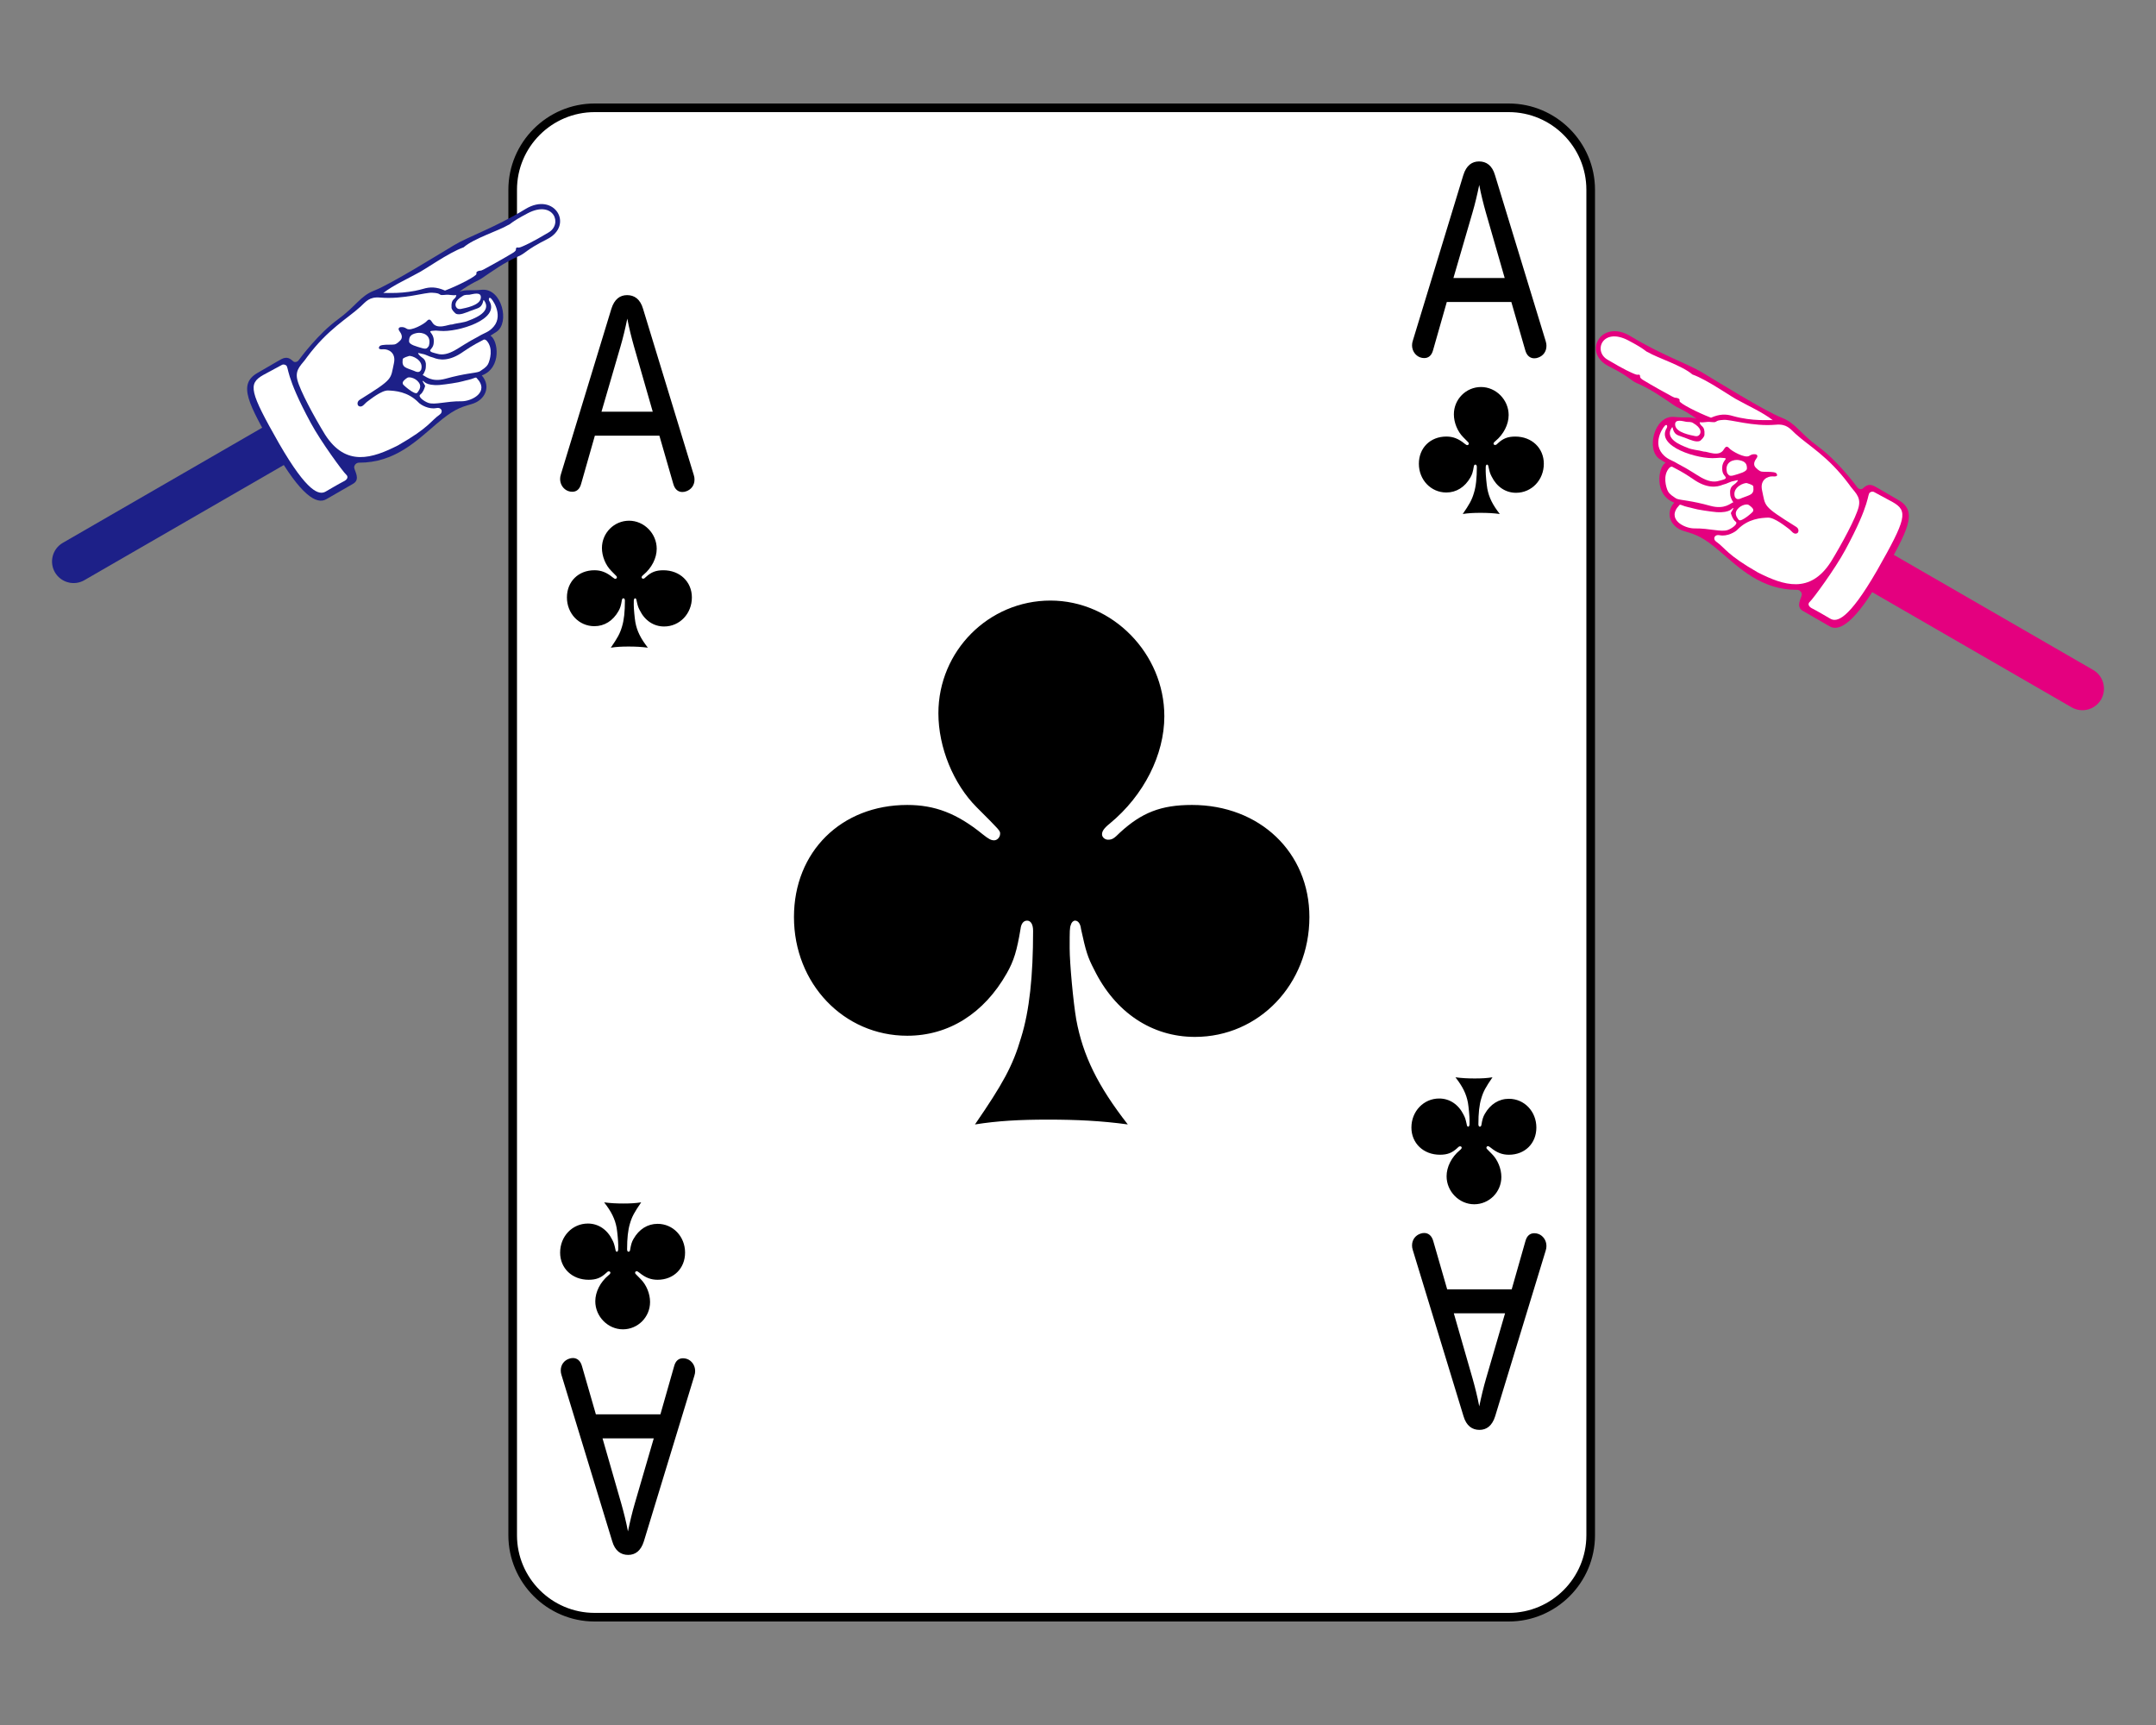 <?xml version="1.0" encoding="utf-8"?>
<!-- Generator: Adobe Illustrator 16.0.3, SVG Export Plug-In . SVG Version: 6.00 Build 0)  -->
<!DOCTYPE svg PUBLIC "-//W3C//DTD SVG 1.1//EN" "http://www.w3.org/Graphics/SVG/1.1/DTD/svg11.dtd">
<svg version="1.1" id="レイヤー_1" xmlns="http://www.w3.org/2000/svg" xmlns:xlink="http://www.w3.org/1999/xlink" x="0px"
	 y="0px" width="250px" height="200px" viewBox="0 0 250 200" enable-background="new 0 0 250 200" xml:space="preserve">
<rect x="0" y="0" width="250" height="200" fill="#808080" stroke="none"/>
<g>
	<g>
		<g>
			<path fill="#FFFFFF" d="M68.948,187.5c-5.238,0-9.5-4.262-9.5-9.5V22c0-5.238,4.262-9.5,9.5-9.5h106.001
				c5.238,0,9.5,4.262,9.5,9.5v156c0,5.238-4.262,9.5-9.5,9.5H68.948z"/>
			<path d="M174.949,13c4.961,0,9,4.037,9,9v156c0,4.963-4.039,9-9,9H68.948c-4.962,0-9-4.037-9-9V22c0-4.963,4.038-9,9-9H174.949
				 M174.949,12H68.948c-5.5,0-10,4.5-10,10v156c0,5.5,4.5,10,10,10h106.001c5.5,0,10-4.5,10-10V22
				C184.949,16.5,180.449,12,174.949,12L174.949,12z"/>
		</g>
		<path d="M121.531,129.811c-3.335,0-5.837,0.141-8.478,0.559c3.195-4.656,4.377-6.742,5.351-10.078
			c0.973-3.129,1.389-7.156,1.389-12.371c0-0.766-0.278-1.18-0.694-1.18s-0.694,0.348-0.764,0.973c-0.418,2.5-0.765,3.684-1.6,5.143
			c-2.641,4.654-6.739,7.229-11.535,7.229c-7.366,0-13.135-6.047-13.135-13.76c0-7.576,5.49-12.997,13.135-12.997
			c3.196,0,5.768,0.973,8.756,3.406c0.695,0.555,0.974,0.694,1.322,0.694c0.346,0,0.693-0.347,0.693-0.767
			c0-0.346,0-0.346-2.71-3.056c-2.71-2.709-4.448-6.949-4.448-10.909c0-7.227,5.838-13.066,12.996-13.066
			c7.16,0,13.203,6.115,13.203,13.414c0,4.447-2.363,9.171-6.324,12.438c-0.695,0.556-0.902,0.903-0.902,1.251
			s0.348,0.624,0.695,0.624c0.488,0,0.695-0.14,1.391-0.833c2.5-2.293,4.727-3.197,8.34-3.197c7.852,0,13.621,5.489,13.621,12.997
			c0,7.779-5.84,13.896-13.273,13.896c-5.004,0-9.246-2.848-11.676-7.783c-0.766-1.459-0.973-2.154-1.532-4.725
			c-0.066-0.625-0.346-0.973-0.691-0.973c-0.211,0-0.418,0.207-0.488,0.486c-0.139,0.346-0.139,0.627-0.139,2.709
			c0,1.738,0.416,6.254,0.764,8.27c0.766,4.172,2.504,7.715,5.977,12.164C127.715,129.951,124.867,129.811,121.531,129.811z"/>
		<g>
			<path d="M67.391,56.079c-0.176,0.682-0.572,0.938-1.034,0.938c-0.154,0-0.33-0.027-0.484-0.087
				c-0.527-0.199-0.924-0.737-0.924-1.391c0-0.169,0.021-0.342,0.088-0.541l5.854-19.192c0.352-1.134,1.012-1.588,1.826-1.588
				c0.836,0,1.52,0.454,1.849,1.588l5.877,19.251c0.066,0.2,0.089,0.369,0.089,0.54c0,0.682-0.396,1.164-0.948,1.36
				c-0.153,0.06-0.308,0.087-0.462,0.087c-0.462,0-0.879-0.283-1.057-0.965l-1.605-5.565h-7.483L67.391,56.079z M75.689,47.732
				l-2.179-7.58c-0.265-0.938-0.572-2.132-0.771-3.21c-0.219,1.078-0.506,2.272-0.791,3.237l-2.201,7.553H75.689z"/>
			<path d="M72.882,74.961c-0.809,0-1.415,0.033-2.055,0.133c0.774-1.127,1.062-1.633,1.297-2.441c0.236-0.758,0.337-1.736,0.337-3
				c0-0.184-0.068-0.285-0.168-0.285c-0.102,0-0.169,0.084-0.186,0.236c-0.102,0.605-0.186,0.893-0.388,1.246
				c-0.641,1.129-1.634,1.752-2.797,1.752c-1.786,0-3.184-1.467-3.184-3.336c0-1.836,1.33-3.15,3.184-3.15
				c0.774,0,1.398,0.236,2.123,0.826c0.168,0.135,0.235,0.168,0.32,0.168c0.084,0,0.168-0.084,0.168-0.186
				c0-0.084,0-0.084-0.657-0.74c-0.656-0.658-1.078-1.686-1.078-2.646c0-1.752,1.415-3.166,3.15-3.166s3.201,1.482,3.201,3.252
				c0,1.078-0.573,2.223-1.533,3.016c-0.168,0.135-0.219,0.219-0.219,0.303s0.084,0.15,0.168,0.15c0.118,0,0.169-0.033,0.338-0.201
				c0.605-0.557,1.145-0.775,2.021-0.775c1.904,0,3.303,1.33,3.303,3.15c0,1.887-1.416,3.369-3.218,3.369
				c-1.213,0-2.241-0.689-2.831-1.887c-0.185-0.354-0.235-0.521-0.37-1.145c-0.017-0.152-0.084-0.236-0.169-0.236
				c-0.05,0-0.101,0.051-0.117,0.117c-0.034,0.084-0.034,0.152-0.034,0.656c0,0.422,0.102,1.518,0.186,2.006
				c0.186,1.01,0.606,1.869,1.449,2.947C74.381,74.995,73.691,74.961,72.882,74.961z"/>
		</g>
		<g>
			<path d="M166.178,40.578c-0.176,0.682-0.572,0.938-1.033,0.938c-0.156,0-0.332-0.027-0.484-0.087
				c-0.527-0.199-0.926-0.737-0.926-1.391c0-0.169,0.023-0.342,0.09-0.541l5.854-19.192c0.352-1.134,1.012-1.588,1.826-1.588
				c0.836,0,1.52,0.454,1.848,1.588l5.879,19.251c0.066,0.2,0.088,0.369,0.088,0.54c0,0.682-0.396,1.164-0.947,1.36
				c-0.154,0.06-0.309,0.087-0.463,0.087c-0.463,0-0.879-0.283-1.057-0.965l-1.605-5.565h-7.484L166.178,40.578z M174.477,32.231
				l-2.18-7.58c-0.266-0.938-0.572-2.132-0.771-3.21c-0.219,1.078-0.506,2.272-0.791,3.237l-2.201,7.553H174.477z"/>
			<path d="M171.668,59.46c-0.809,0-1.414,0.033-2.055,0.133c0.775-1.127,1.063-1.633,1.297-2.441c0.238-0.758,0.338-1.736,0.338-3
				c0-0.184-0.068-0.285-0.168-0.285c-0.102,0-0.17,0.084-0.186,0.236c-0.102,0.605-0.186,0.893-0.387,1.246
				c-0.641,1.129-1.635,1.752-2.797,1.752c-1.787,0-3.184-1.467-3.184-3.336c0-1.836,1.328-3.15,3.184-3.15
				c0.773,0,1.398,0.236,2.121,0.826c0.168,0.135,0.236,0.168,0.32,0.168c0.086,0,0.168-0.084,0.168-0.186
				c0-0.084,0-0.084-0.656-0.74c-0.656-0.658-1.078-1.686-1.078-2.646c0-1.752,1.414-3.166,3.15-3.166s3.201,1.482,3.201,3.252
				c0,1.078-0.574,2.223-1.533,3.016c-0.168,0.135-0.219,0.219-0.219,0.303s0.084,0.15,0.168,0.15c0.119,0,0.17-0.033,0.338-0.201
				c0.605-0.557,1.145-0.775,2.02-0.775c1.906,0,3.305,1.33,3.305,3.15c0,1.887-1.418,3.369-3.219,3.369
				c-1.213,0-2.242-0.689-2.832-1.887c-0.184-0.354-0.234-0.521-0.369-1.145c-0.018-0.152-0.084-0.236-0.17-0.236
				c-0.049,0-0.1,0.051-0.117,0.117c-0.033,0.084-0.033,0.152-0.033,0.656c0,0.422,0.102,1.518,0.186,2.006
				c0.186,1.01,0.605,1.869,1.449,2.947C173.168,59.494,172.477,59.46,171.668,59.46z"/>
		</g>
		<g>
			<path d="M176.875,143.92c0.176-0.68,0.574-0.938,1.035-0.938c0.154,0,0.33,0.027,0.484,0.086
				c0.527,0.199,0.924,0.738,0.924,1.391c0,0.172-0.021,0.344-0.088,0.543l-5.855,19.191c-0.352,1.133-1.012,1.59-1.824,1.59
				c-0.836,0-1.52-0.457-1.85-1.59l-5.877-19.25c-0.066-0.199-0.09-0.371-0.09-0.539c0-0.684,0.398-1.164,0.949-1.363
				c0.152-0.059,0.309-0.086,0.461-0.086c0.463,0,0.879,0.285,1.059,0.965l1.605,5.566h7.482L176.875,143.92z M168.578,152.268
				l2.18,7.578c0.264,0.938,0.57,2.133,0.77,3.211c0.219-1.078,0.508-2.273,0.793-3.238l2.199-7.551H168.578z"/>
			<path d="M171.008,125.039c0.809,0,1.414-0.033,2.055-0.135c-0.775,1.129-1.063,1.635-1.297,2.441
				c-0.238,0.76-0.338,1.738-0.338,3c0,0.186,0.068,0.285,0.168,0.285c0.102,0,0.17-0.082,0.186-0.234
				c0.102-0.605,0.186-0.895,0.387-1.246c0.641-1.129,1.635-1.754,2.797-1.754c1.787,0,3.184,1.469,3.184,3.336
				c0,1.836-1.328,3.152-3.184,3.152c-0.773,0-1.398-0.238-2.121-0.828c-0.168-0.133-0.236-0.168-0.32-0.168
				c-0.086,0-0.168,0.086-0.168,0.188c0,0.082,0,0.082,0.656,0.74s1.078,1.686,1.078,2.646c0,1.75-1.414,3.164-3.15,3.164
				s-3.201-1.48-3.201-3.25c0-1.078,0.574-2.223,1.533-3.016c0.168-0.135,0.219-0.219,0.219-0.305c0-0.082-0.084-0.148-0.168-0.148
				c-0.119,0-0.17,0.031-0.338,0.199c-0.605,0.559-1.145,0.777-2.02,0.777c-1.906,0-3.305-1.332-3.305-3.152
				c0-1.887,1.418-3.367,3.219-3.367c1.213,0,2.242,0.689,2.832,1.887c0.184,0.352,0.234,0.521,0.369,1.145
				c0.018,0.152,0.084,0.234,0.17,0.234c0.049,0,0.1-0.049,0.117-0.117c0.033-0.082,0.033-0.152,0.033-0.656
				c0-0.422-0.102-1.516-0.186-2.004c-0.186-1.012-0.605-1.871-1.449-2.949C169.508,125.006,170.199,125.039,171.008,125.039z"/>
		</g>
		<g>
			<path d="M78.164,158.418c0.176-0.682,0.572-0.938,1.034-0.938c0.154,0,0.33,0.027,0.484,0.086
				c0.527,0.199,0.924,0.738,0.924,1.391c0,0.17-0.021,0.342-0.088,0.541l-5.854,19.193c-0.352,1.133-1.012,1.588-1.826,1.588
				c-0.836,0-1.52-0.455-1.849-1.588l-5.877-19.252c-0.066-0.199-0.089-0.369-0.089-0.539c0-0.682,0.396-1.164,0.948-1.361
				c0.153-0.059,0.308-0.086,0.462-0.086c0.462,0,0.879,0.283,1.057,0.965l1.605,5.564h7.483L78.164,158.418z M69.866,166.764
				l2.179,7.58c0.265,0.938,0.572,2.133,0.771,3.211c0.219-1.078,0.506-2.273,0.791-3.238l2.201-7.553H69.866z"/>
			<path d="M72.294,139.537c0.809,0,1.415-0.035,2.055-0.135c-0.774,1.127-1.062,1.635-1.297,2.441c-0.236,0.76-0.337,1.736-0.337,3
				c0,0.186,0.068,0.285,0.168,0.285c0.102,0,0.169-0.084,0.186-0.236c0.102-0.605,0.186-0.893,0.388-1.246
				c0.641-1.129,1.634-1.752,2.797-1.752c1.786,0,3.184,1.467,3.184,3.336c0,1.836-1.33,3.15-3.184,3.15
				c-0.774,0-1.398-0.236-2.123-0.826c-0.168-0.135-0.235-0.168-0.32-0.168c-0.084,0-0.168,0.084-0.168,0.186
				c0,0.084,0,0.084,0.657,0.742c0.656,0.656,1.078,1.684,1.078,2.645c0,1.752-1.415,3.166-3.15,3.166s-3.201-1.482-3.201-3.252
				c0-1.078,0.573-2.223,1.533-3.016c0.168-0.133,0.219-0.219,0.219-0.303s-0.084-0.15-0.168-0.15c-0.118,0-0.169,0.033-0.338,0.201
				c-0.605,0.557-1.145,0.775-2.021,0.775c-1.904,0-3.303-1.33-3.303-3.15c0-1.887,1.416-3.369,3.218-3.369
				c1.213,0,2.241,0.691,2.831,1.887c0.185,0.354,0.235,0.523,0.37,1.145c0.017,0.152,0.084,0.236,0.169,0.236
				c0.05,0,0.101-0.049,0.117-0.117c0.034-0.084,0.034-0.152,0.034-0.656c0-0.422-0.102-1.518-0.186-2.006
				c-0.186-1.01-0.606-1.869-1.449-2.947C70.795,139.502,71.486,139.537,72.294,139.537z"/>
		</g>
	</g>
	<g>
		<path fill="#E4007F" d="M240.214,82.007l-25.8-14.896c-1.195-0.689-1.606-2.219-0.914-3.417c0.691-1.195,2.219-1.605,3.413-0.914
			l25.801,14.897c1.197,0.689,1.606,2.22,0.919,3.416C242.94,82.288,241.411,82.699,240.214,82.007z"/>
		<g>
			<path fill="#E4007F" d="M192.429,53.212l0.704,0.447c-0.879,0.484-1.363,3.73,1,4.613c-1.114,1.279-0.399,2.881,1.204,3.326
				c1.381,0.393,2.151,0.678,4.034,2.279c2.332,1.984,4.868,4.523,8.996,4.508c0.359-0.004,0.582,0.334,0.563,0.559
				c-0.047,0.424-0.738,1.361,0.094,1.867l3.148,1.816c1.12,0.649,2.968-0.477,5.961-5.699c3.117-5.441,4.284-7.602,2.05-8.922
				c-2.194-1.289-2.812-1.625-2.812-1.625c-0.72-0.382-1.099,0.018-1.384,0.262c-0.163,0.141-0.476,0.062-0.608-0.122
				c-0.211-0.288-2.301-3.103-4.559-4.747c-2.098-1.526-2.579-2.705-4.216-3.342c-1.941-0.753-7.589-4.269-9.299-5.29
				c-1.674-0.993-4.692-2.007-8.231-4.163c-3.383-2.059-5.692,1.899-2.504,3.5c2.516,1.266,2.43,1.605,3.331,1.988
				c1.579,0.672,3.109,1.783,4.208,2.524c0.503,0.341,1.171,0.515,2.612,1.563c-0.96-0.286-1.133-0.071-2.651-0.22
				C191.793,48.196,190.863,52.175,192.429,53.212z"/>
			<path fill="#FFFFFF" d="M213.964,63.776c-1.187,2.201-3.769,5.703-4.09,5.979c-0.3,0.257-0.179,0.594,0.329,0.826
				c0.348,0.165,2.031,1.151,2.031,1.151c0.741,0.427,2.085,0.185,5.418-5.588c3.41-5.996,3.609-6.898,1.843-7.916l-2.219-1.199
				c-0.145-0.052-0.288-0.031-0.436,0.064C216.473,57.331,216.973,58.222,213.964,63.776z"/>
			<path fill="#FFFFFF" d="M208.531,61.417c0.04,0.152-0.021,0.334-0.109,0.386c-0.418,0.267-0.692-0.276-1.017-0.503
				c-0.269-0.188-1.64-1.324-2.413-1.285c-0.765,0.033-2.273,0.102-3.536,1.404c-0.221,0.248-1.183,0.818-2.051,0.635
				c-0.608-0.133-0.823,0.441-0.413,0.738c1.113,0.785,1.187,1.484,4.843,3.58c2.996,1.518,6.047,2.53,8.467-1.232
				c1.284-2.092,2.913-5.117,3.222-6.371c0.312-1.273-0.579-1.777-1.13-2.629c-2.434-3.266-4.647-4.427-6.21-5.859
				c-0.617-0.568-0.996-1.153-2.262-1.04c-2.695,0.238-5.274-0.636-6.066-0.558c-0.535,0.025-0.716,0.09-0.86,0.195
				c-0.233,0.174-0.655-0.031-1.155,0.054c-0.313,0.032-0.461,0.059-0.759,0.018c0.08,0.603,0.638,0.302,0.56,1.471
				c-0.02,0.249-0.341,0.554-0.488,0.676c-0.427,0.252-1.253-0.146-1.595-0.271c-0.273-0.095-0.601-0.221-0.906-0.328
				c-0.824-0.289-0.608-1.18-0.788-0.923c-0.927,1.284,1.066,2.06,1.727,2.306c0.629,0.297,1.292,0.281,1.984,0.479
				c0.374-0.049,1.777,0.706,2.324-0.275c0.109-0.146,0.281-0.513,0.621-0.107c0.258,0.307,1.819,1.194,2.312,0.879
				c0.223-0.143,0.406-0.217,0.684-0.189c0.278,0.027,0.337,0.229,0.161,0.465c-0.222,0.297-0.454,0.751-0.059,1.116
				c0.344,0.337,0.539,0.461,0.918,0.451c0.391,0.012,1.161-0.025,1.41,0.146c0.172,0.189,0.246,0.448-0.383,0.389
				c-0.57-0.039-1.524,0.373-1.239,1.637c0.416,1.865,0.001,1.75,3.891,4.174C208.397,61.155,208.488,61.253,208.531,61.417z"/>
			<path fill="#FFFFFF" d="M201.992,57.735c0.906-0.365,1.434-0.352,1.316-1.287c0.012-0.156-0.168-0.259-0.728-0.43
				c-0.293-0.093-1.769,0.456-1.413,1.598C201.289,57.819,201.449,58.007,201.992,57.735z"/>
			<path fill="#FFFFFF" d="M201.628,60.286c0.264,0.285,1.614-0.893,1.645-0.997c0.051-0.161,0.113-0.326-0.503-0.749
				c-0.289-0.166-1.149,0.089-1.445,0.742C201.124,59.729,201.577,60.233,201.628,60.286z"/>
			<path fill="#FFFFFF" d="M201.148,55.079c0.458-0.148,1.418-0.358,1.418-0.77c0-0.49-0.141-0.818-0.926-0.963
				c-0.524-0.103-1.751,0.137-1.367,1.506C200.48,55.12,200.526,55.271,201.148,55.079z"/>
			<path fill="#FFFFFF" d="M194.718,58.581c-1.551,1.633,0.622,2.695,1.747,2.684c1.815-0.022,3.106,0.456,3.882,0.181
				c0.435-0.154,1.267-0.71,0.907-0.97c-0.316-0.234-0.465-0.696-0.547-0.961c-0.031-0.111,0.374-0.568,0.258-0.623
				c-0.09-0.027-0.263,0.596-1.934,0.485c-0.716-0.065-2.207-0.28-2.691-0.433c-0.375-0.116-0.797-0.152-1.426-0.41
				C194.793,58.496,194.745,58.542,194.718,58.581z"/>
			<path fill="#FFFFFF" d="M193.918,54.124c1.477,0.75,2.004,1.166,2.349,1.383c1.658,1.195,2.831,0.973,3.499,0.695
				c0.555-0.131,0.82-0.355,1.23-0.422c0.332-0.051,0.801-0.302,0.305,0.215c-0.246,0.254-0.594,0.301-0.684,0.907
				c0.008,0.402-0.059,0.605,0.301,1.236c0.048,0.058,0.112,0.107,0.042,0.107c-0.234,0.042-0.933,0.875-2.636,0.404
				c-2.255-0.627-3.402-0.643-3.859-0.807c-0.074-0.027-0.188-0.092-0.27-0.156c-0.59-0.379-0.751-0.607-0.852-0.871
				c-0.106-0.264-0.613-1.692,0.25-2.597C193.714,54.125,193.828,54.074,193.918,54.124z"/>
			<path fill="#FFFFFF" d="M193.172,49.284c-0.141-0.08-1.603,1.906-0.434,3.304c0.573,0.685,1.074,0.724,1.784,1.165
				c1.278,0.656,2.224,1.325,2.734,1.605c0.751,0.415,1.426,0.594,2.071,0.391c0.328-0.099,0.972-0.18,0.741-0.477
				c-0.229-0.29-0.39-0.452-0.366-1.094c0.031-0.837,0.727-1.012,0.23-1.074c-0.426-0.046-0.457-0.047-0.973,0.002
				c-1.984,0.186-7.07-1.33-5.672-3.514C193.363,49.42,193.29,49.222,193.172,49.284z"/>
			<path fill="#FFFFFF" d="M196.332,49.05c-0.255-0.171-0.56-0.113-0.755-0.137c-0.347-0.043-1.452-0.441-1.328,0.406
				c0.126,0.849,1.778,1.132,2.349,1.25c0.25,0.034,0.41-0.059,0.516-0.239C197.214,50.151,197.352,49.64,196.332,49.05z"/>
			<path fill="#FFFFFF" d="M191.078,40.833c1.089,0.655,3.972,1.546,5.164,2.584c1.82,0.645,4.477,2.609,5.469,3.074
				c0.801,0.461,2.707,1.324,3.848,2.223c-0.422-0.057-2.293,0.172-4.617-0.479c-0.798-0.244-1.539-0.246-2.543,0.194
				c-1.546-0.585-3.665-1.679-3.644-1.93c0.006-0.125,0.05-0.25-0.244-0.344c-0.261-0.082-0.175,0.046-0.616-0.184
				c-2.259-1.222-3.418-1.942-3.418-1.942c-0.477-0.317-0.204-0.405-0.356-0.554c-0.128-0.128-0.104,0.102-0.659-0.144
				c-0.293-0.125-1.06-0.435-3.02-1.606c-1.762-0.969-0.645-3.842,2.375-2.252C190.863,40.549,190.742,40.716,191.078,40.833z"/>
		</g>
	</g>
	<g>
		<path fill="#1D2088" d="M9.785,67.267l25.801-14.896c1.195-0.689,1.605-2.22,0.914-3.417c-0.691-1.196-2.218-1.606-3.414-0.914
			L7.285,62.937c-1.196,0.688-1.605,2.22-0.918,3.415C7.06,67.547,8.589,67.958,9.785,67.267z"/>
		<g>
			<path fill="#1D2088" d="M57.57,38.471l-0.703,0.447c0.879,0.484,1.363,3.73-1,4.613c1.113,1.279,0.398,2.882-1.203,3.325
				c-1.382,0.394-2.152,0.679-4.035,2.279c-2.332,1.985-4.867,4.524-8.996,4.509c-0.359-0.004-0.582,0.334-0.563,0.558
				c0.047,0.425,0.738,1.363-0.094,1.868l-3.148,1.815c-1.121,0.649-2.968-0.476-5.961-5.698c-3.117-5.441-4.284-7.602-2.051-8.923
				c2.195-1.288,2.813-1.624,2.813-1.624c0.719-0.382,1.098,0.018,1.383,0.262c0.164,0.141,0.476,0.063,0.609-0.122
				c0.211-0.288,2.3-3.103,4.559-4.747c2.098-1.526,2.579-2.705,4.216-3.342c1.94-0.753,7.589-4.27,9.3-5.29
				c1.673-0.993,4.691-2.007,8.23-4.163c3.383-2.059,5.691,1.899,2.504,3.5c-2.516,1.266-2.431,1.605-3.331,1.988
				c-1.579,0.671-3.11,1.783-4.208,2.523c-0.504,0.342-1.172,0.516-2.613,1.563c0.961-0.287,1.133-0.071,2.652-0.22
				C58.207,33.456,59.137,37.435,57.57,38.471z"/>
			<path fill="#FFFFFF" d="M36.036,49.036c1.187,2.2,3.769,5.703,4.089,5.978c0.301,0.258,0.18,0.595-0.328,0.827
				c-0.348,0.164-2.031,1.15-2.031,1.15c-0.742,0.428-2.086,0.187-5.418-5.589c-3.41-5.995-3.609-6.898-1.844-7.915l2.219-1.199
				c0.145-0.052,0.289-0.03,0.437,0.064C33.527,42.59,33.028,43.48,36.036,49.036z"/>
			<path fill="#FFFFFF" d="M41.469,46.677c-0.039,0.151,0.02,0.333,0.109,0.385c0.418,0.267,0.691-0.275,1.017-0.503
				c0.269-0.188,1.64-1.324,2.413-1.285c0.766,0.034,2.273,0.103,3.535,1.404c0.222,0.248,1.184,0.818,2.052,0.635
				c0.608-0.133,0.823,0.441,0.413,0.738c-1.113,0.784-1.187,1.484-4.844,3.58c-2.996,1.518-6.047,2.529-8.465-1.232
				c-1.285-2.093-2.915-5.117-3.223-6.371c-0.312-1.273,0.578-1.777,1.129-2.629c2.435-3.266,4.648-4.427,6.211-5.859
				c0.617-0.567,0.996-1.152,2.262-1.039c2.695,0.237,5.273-0.636,6.066-0.559c0.535,0.026,0.715,0.091,0.859,0.196
				c0.234,0.174,0.656-0.032,1.156,0.054c0.313,0.031,0.461,0.059,0.758,0.018c-0.079,0.604-0.637,0.303-0.559,1.471
				c0.02,0.249,0.34,0.555,0.488,0.677c0.427,0.253,1.254-0.146,1.594-0.271c0.273-0.095,0.602-0.221,0.906-0.328
				c0.824-0.289,0.609-1.18,0.789-0.923c0.926,1.284-1.066,2.06-1.727,2.306c-0.629,0.297-1.292,0.28-1.984,0.479
				c-0.375-0.049-1.777,0.705-2.324-0.275c-0.109-0.147-0.281-0.515-0.621-0.108c-0.258,0.306-1.819,1.194-2.313,0.879
				c-0.222-0.143-0.406-0.217-0.684-0.19c-0.277,0.028-0.336,0.229-0.16,0.466c0.223,0.297,0.454,0.752,0.059,1.116
				c-0.344,0.337-0.539,0.46-0.918,0.45c-0.391,0.012-1.16-0.026-1.41,0.146c-0.172,0.189-0.246,0.448,0.383,0.389
				c0.57-0.038,1.524,0.373,1.239,1.637c-0.415,1.865-0.001,1.75-3.892,4.175C41.602,46.415,41.512,46.513,41.469,46.677z"/>
			<path fill="#FFFFFF" d="M48.007,42.995c-0.905-0.365-1.433-0.351-1.315-1.288c-0.012-0.155,0.168-0.259,0.727-0.429
				c0.293-0.094,1.77,0.456,1.414,1.597C48.711,43.078,48.551,43.266,48.007,42.995z"/>
			<path fill="#FFFFFF" d="M48.371,45.545c-0.262,0.285-1.613-0.894-1.645-0.997c-0.051-0.161-0.113-0.326,0.504-0.75
				c0.289-0.164,1.148,0.09,1.445,0.742C48.875,44.989,48.422,45.492,48.371,45.545z"/>
			<path fill="#FFFFFF" d="M48.852,40.337c-0.457-0.147-1.419-0.356-1.418-0.768c0-0.491,0.141-0.819,0.926-0.963
				c0.523-0.104,1.75,0.136,1.367,1.505C49.52,40.379,49.473,40.53,48.852,40.337z"/>
			<path fill="#FFFFFF" d="M55.281,43.84c1.552,1.633-0.621,2.694-1.746,2.684c-1.815-0.022-3.105,0.455-3.882,0.181
				c-0.435-0.153-1.267-0.71-0.907-0.97c0.316-0.234,0.465-0.695,0.547-0.961c0.031-0.111-0.374-0.568-0.258-0.622
				c0.09-0.028,0.263,0.595,1.934,0.483c0.715-0.064,2.207-0.279,2.691-0.431c0.375-0.117,0.797-0.153,1.426-0.41
				C55.207,43.754,55.254,43.801,55.281,43.84z"/>
			<path fill="#FFFFFF" d="M56.082,39.383c-1.477,0.75-2.004,1.166-2.348,1.383c-1.66,1.194-2.832,0.973-3.5,0.695
				c-0.555-0.132-0.82-0.355-1.23-0.422c-0.332-0.051-0.801-0.302-0.305,0.215c0.246,0.254,0.594,0.302,0.684,0.906
				c-0.008,0.402,0.059,0.605-0.301,1.236c-0.047,0.059-0.113,0.107-0.043,0.107c0.234,0.042,0.934,0.875,2.637,0.404
				c2.255-0.627,3.402-0.643,3.859-0.807c0.074-0.027,0.188-0.092,0.27-0.157c0.59-0.378,0.75-0.606,0.852-0.87
				c0.105-0.264,0.613-1.691-0.25-2.598C56.285,39.383,56.172,39.333,56.082,39.383z"/>
			<path fill="#FFFFFF" d="M56.828,34.543c0.141-0.081,1.602,1.906,0.434,3.304c-0.574,0.686-1.074,0.723-1.785,1.165
				c-1.277,0.656-2.223,1.325-2.734,1.604c-0.75,0.415-1.426,0.595-2.07,0.392c-0.328-0.099-0.972-0.18-0.742-0.477
				c0.23-0.289,0.391-0.451,0.367-1.094c-0.031-0.837-0.727-1.012-0.23-1.074c0.426-0.047,0.457-0.046,0.973,0.002
				c1.984,0.187,7.07-1.33,5.672-3.515C56.637,34.679,56.711,34.481,56.828,34.543z"/>
			<path fill="#FFFFFF" d="M53.668,34.309c0.254-0.171,0.559-0.114,0.755-0.137c0.347-0.043,1.452-0.441,1.327,0.406
				c-0.125,0.849-1.777,1.132-2.348,1.25c-0.25,0.034-0.41-0.059-0.516-0.239C52.785,35.411,52.648,34.9,53.668,34.309z"/>
			<path fill="#FFFFFF" d="M58.922,26.092c-1.09,0.655-3.973,1.546-5.164,2.584c-1.82,0.645-4.477,2.609-5.469,3.074
				c-0.801,0.461-2.707,1.324-3.848,2.223c0.422-0.057,2.293,0.172,4.617-0.479c0.798-0.244,1.539-0.246,2.543,0.194
				c1.547-0.585,3.664-1.679,3.645-1.93c-0.008-0.126-0.051-0.25,0.242-0.344c0.262-0.083,0.176,0.046,0.617-0.185
				c2.258-1.222,3.418-1.941,3.418-1.941c0.477-0.316,0.203-0.405,0.356-0.553c0.128-0.13,0.104,0.102,0.659-0.146
				c0.293-0.125,1.059-0.434,3.02-1.606c1.762-0.968,0.645-3.84-2.375-2.252C59.137,25.808,59.258,25.975,58.922,26.092z"/>
		</g>
	</g>
</g>
</svg>
